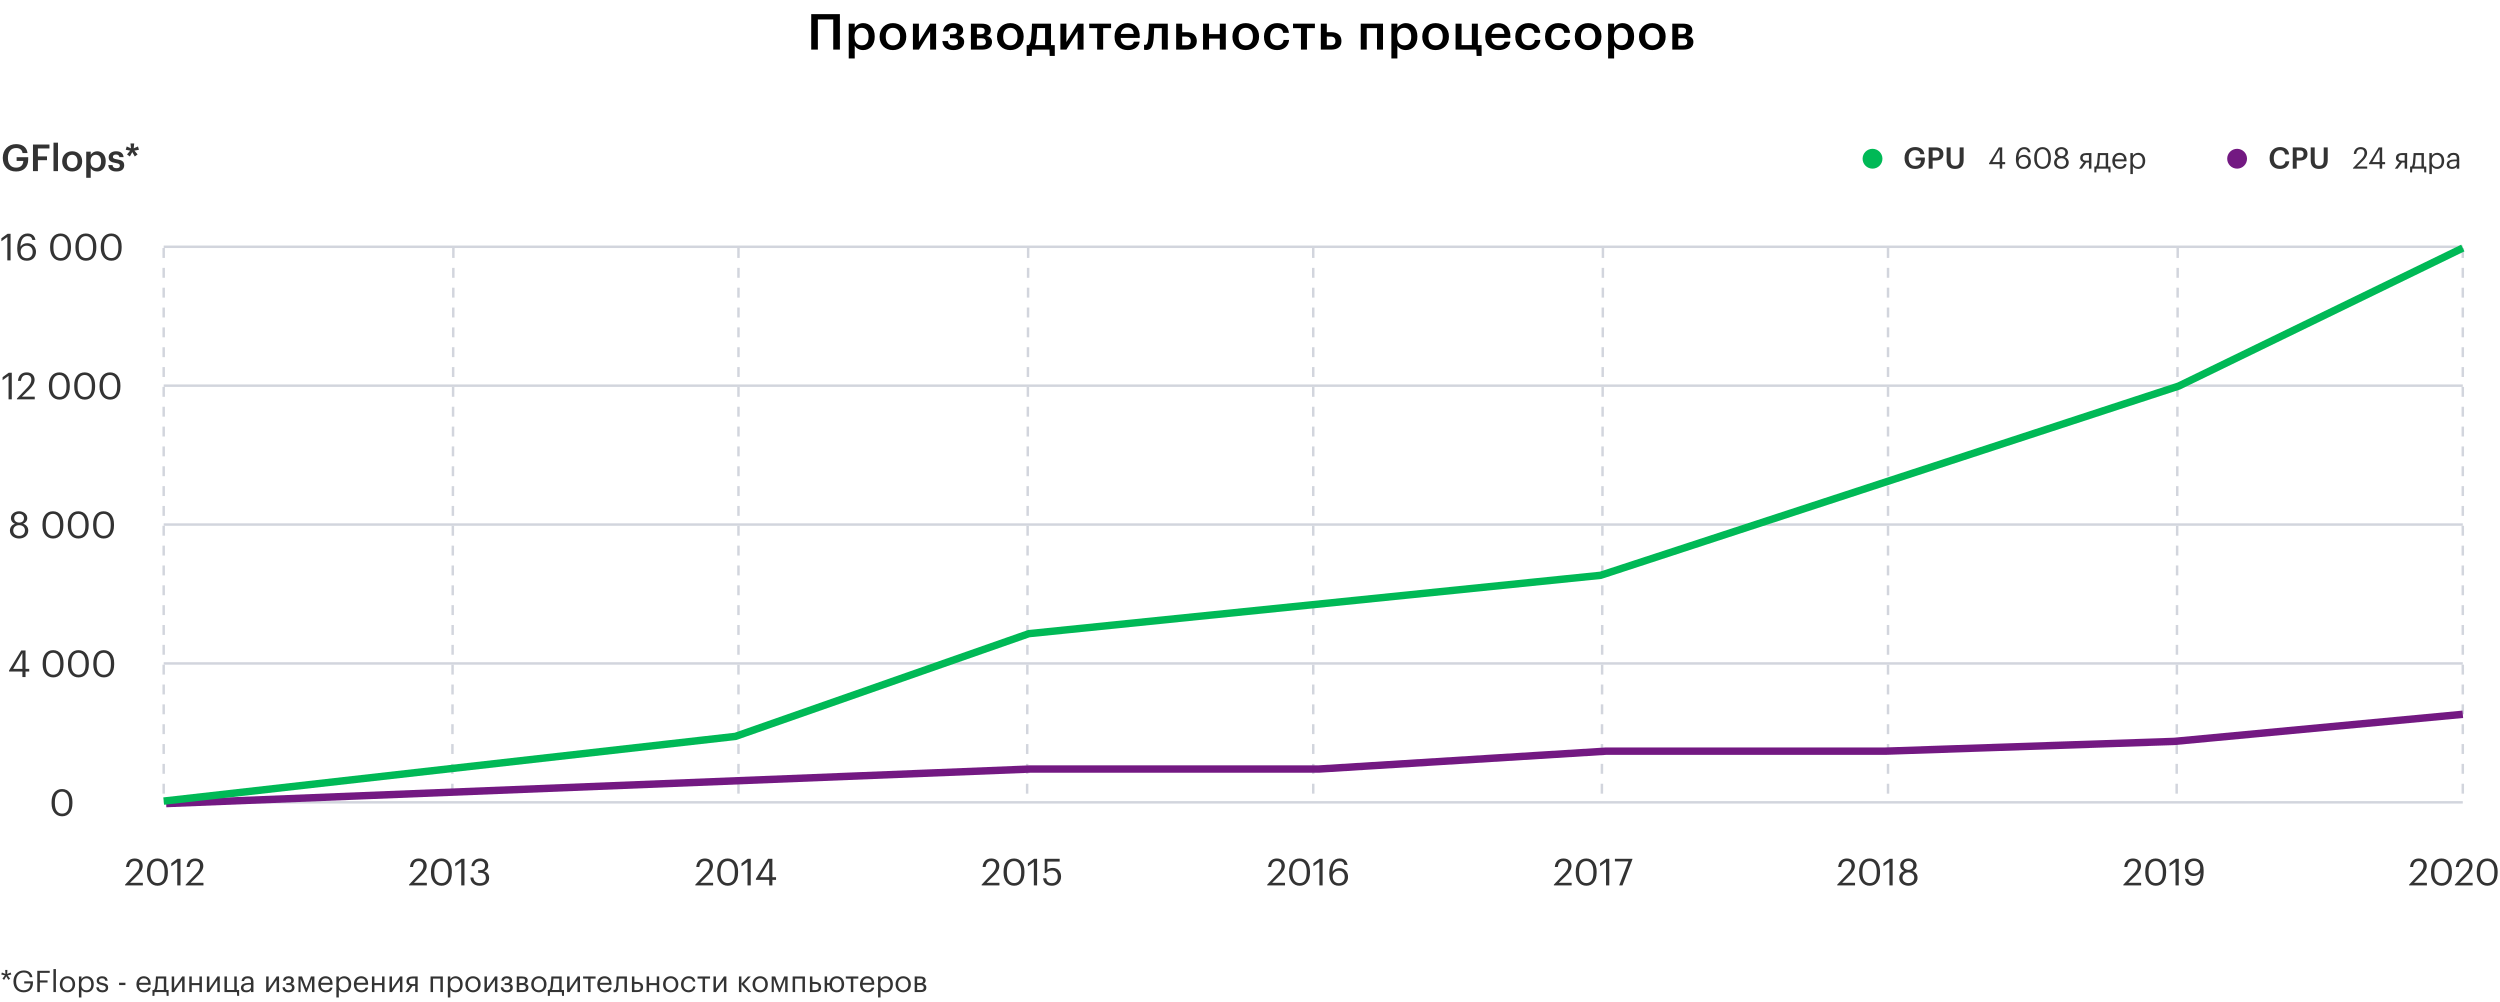 <svg width="1008" height="404" viewBox="0 0 1008 404" fill="none" xmlns="http://www.w3.org/2000/svg">
<path d="M66 100L66 324" stroke="#D2D5DD" stroke-dasharray="4 4"/>
<path d="M182.804 100L182.375 324" stroke="#D2D5DD" stroke-dasharray="4 4"/>
<path d="M297.75 100L297.75 324" stroke="#D2D5DD" stroke-dasharray="4 4"/>
<path d="M414.554 100L414.125 324" stroke="#D2D5DD" stroke-dasharray="4 4"/>
<path d="M529.5 100L529.5 324" stroke="#D2D5DD" stroke-dasharray="4 4"/>
<path d="M646.304 100L645.875 324" stroke="#D2D5DD" stroke-dasharray="4 4"/>
<path d="M761.25 100L761.25 324" stroke="#D2D5DD" stroke-dasharray="4 4"/>
<path d="M878.054 100L877.625 324" stroke="#D2D5DD" stroke-dasharray="4 4"/>
<path d="M993 100L993 324" stroke="#D2D5DD" stroke-dasharray="4 4"/>
<line x1="66" y1="99.5" x2="993" y2="99.5" stroke="#D2D5DD"/>
<line x1="66" y1="155.5" x2="993" y2="155.5" stroke="#D2D5DD"/>
<line x1="66" y1="211.5" x2="993" y2="211.5" stroke="#D2D5DD"/>
<line x1="66" y1="267.5" x2="993" y2="267.5" stroke="#D2D5DD"/>
<line x1="66" y1="323.5" x2="993" y2="323.5" stroke="#D2D5DD"/>
<path d="M50.415 357H57.6V355.935H52.425L55.38 353.055C56.7 351.765 57.54 350.475 57.54 349.155C57.54 347.31 56.28 346.14 54.3 346.14C52.26 346.14 50.985 347.475 50.82 349.575H52.035C52.245 347.895 53.055 347.19 54.3 347.19C55.515 347.19 56.22 347.91 56.22 349.11C56.22 350.205 55.65 351.18 54.675 352.215L50.415 356.7V357ZM63.523 357.135C66.163 357.135 67.678 355.035 67.678 351.915V351.315C67.678 348.255 66.133 346.14 63.493 346.14C60.868 346.14 59.263 348.18 59.263 351.345V351.945C59.263 355.065 60.958 357.135 63.523 357.135ZM63.523 356.055C61.738 356.055 60.598 354.645 60.598 351.93V351.33C60.598 348.69 61.678 347.19 63.493 347.19C65.308 347.19 66.358 348.81 66.358 351.3V351.9C66.358 354.615 65.398 356.055 63.523 356.055ZM71.468 357H72.773V346.275H71.558L69.068 348.075V349.29L71.468 347.565V357ZM74.849 357H82.034V355.935H76.859L79.814 353.055C81.134 351.765 81.974 350.475 81.974 349.155C81.974 347.31 80.714 346.14 78.734 346.14C76.694 346.14 75.419 347.475 75.254 349.575H76.469C76.679 347.895 77.489 347.19 78.734 347.19C79.949 347.19 80.654 347.91 80.654 349.11C80.654 350.205 80.084 351.18 79.109 352.215L74.849 356.7V357Z" fill="#333333"/>
<path d="M164.917 357H172.102V355.935H166.927L169.882 353.055C171.202 351.765 172.042 350.475 172.042 349.155C172.042 347.31 170.782 346.14 168.802 346.14C166.762 346.14 165.487 347.475 165.322 349.575H166.537C166.747 347.895 167.557 347.19 168.802 347.19C170.017 347.19 170.722 347.91 170.722 349.11C170.722 350.205 170.152 351.18 169.177 352.215L164.917 356.7V357ZM178.024 357.135C180.664 357.135 182.179 355.035 182.179 351.915V351.315C182.179 348.255 180.634 346.14 177.994 346.14C175.369 346.14 173.764 348.18 173.764 351.345V351.945C173.764 355.065 175.459 357.135 178.024 357.135ZM178.024 356.055C176.239 356.055 175.099 354.645 175.099 351.93V351.33C175.099 348.69 176.179 347.19 177.994 347.19C179.809 347.19 180.859 348.81 180.859 351.3V351.9C180.859 354.615 179.899 356.055 178.024 356.055ZM185.969 357H187.274V346.275H186.059L183.569 348.075V349.29L185.969 347.565V357ZM193.415 357.135C195.635 357.135 197.225 355.965 197.225 354.015C197.225 352.53 196.415 351.645 195.155 351.315C196.13 350.91 196.85 350.19 196.85 348.975C196.85 347.49 195.665 346.14 193.625 346.14C191.585 346.14 190.19 347.535 190.115 349.23H191.255C191.39 348.015 192.29 347.205 193.625 347.205C194.93 347.205 195.575 347.985 195.575 349.005C195.575 350.175 194.96 350.835 193.565 350.835H192.815V351.93H193.625C195.14 351.93 195.89 352.635 195.89 354.015C195.89 355.275 195.125 356.085 193.445 356.085C191.75 356.085 190.985 355.11 190.865 353.835H189.665C189.74 355.71 191.135 357.135 193.415 357.135Z" fill="#333333"/>
<path d="M280.336 357H287.521V355.935H282.346L285.301 353.055C286.621 351.765 287.461 350.475 287.461 349.155C287.461 347.31 286.201 346.14 284.221 346.14C282.181 346.14 280.906 347.475 280.741 349.575H281.956C282.166 347.895 282.976 347.19 284.221 347.19C285.436 347.19 286.141 347.91 286.141 349.11C286.141 350.205 285.571 351.18 284.596 352.215L280.336 356.7V357ZM293.443 357.135C296.083 357.135 297.598 355.035 297.598 351.915V351.315C297.598 348.255 296.053 346.14 293.413 346.14C290.788 346.14 289.183 348.18 289.183 351.345V351.945C289.183 355.065 290.878 357.135 293.443 357.135ZM293.443 356.055C291.658 356.055 290.518 354.645 290.518 351.93V351.33C290.518 348.69 291.598 347.19 293.413 347.19C295.228 347.19 296.278 348.81 296.278 351.3V351.9C296.278 354.615 295.318 356.055 293.443 356.055ZM301.388 357H302.693V346.275H301.478L298.988 348.075V349.29L301.388 347.565V357ZM310.146 357H311.421V354.75H312.906V353.685H311.421V346.275H309.681L304.776 354.33V354.75H310.146V357ZM306.426 353.685L310.146 347.265V353.685H306.426Z" fill="#333333"/>
<path d="M395.791 357H402.976V355.935H397.801L400.756 353.055C402.076 351.765 402.916 350.475 402.916 349.155C402.916 347.31 401.656 346.14 399.676 346.14C397.636 346.14 396.361 347.475 396.196 349.575H397.411C397.621 347.895 398.431 347.19 399.676 347.19C400.891 347.19 401.596 347.91 401.596 349.11C401.596 350.205 401.026 351.18 400.051 352.215L395.791 356.7V357ZM408.899 357.135C411.539 357.135 413.054 355.035 413.054 351.915V351.315C413.054 348.255 411.509 346.14 408.869 346.14C406.244 346.14 404.639 348.18 404.639 351.345V351.945C404.639 355.065 406.334 357.135 408.899 357.135ZM408.899 356.055C407.114 356.055 405.974 354.645 405.974 351.93V351.33C405.974 348.69 407.054 347.19 408.869 347.19C410.684 347.19 411.734 348.81 411.734 351.3V351.9C411.734 354.615 410.774 356.055 408.899 356.055ZM416.844 357H418.149V346.275H416.934L414.444 348.075V349.29L416.844 347.565V357ZM424.155 357.135C426.195 357.135 427.83 355.755 427.83 353.49C427.83 351.3 426.42 349.935 424.5 349.935C423.48 349.935 422.745 350.265 422.31 350.67V347.4H427.26V346.275H421.23V352.02H421.71C422.28 351.375 423 350.985 424.245 350.985C425.61 350.985 426.495 351.975 426.495 353.49C426.495 355.11 425.595 356.085 424.14 356.085C422.505 356.085 422.04 355.275 421.83 354.105H420.585C420.735 355.86 421.845 357.135 424.155 357.135Z" fill="#333333"/>
<path d="M510.925 357H518.11V355.935H512.935L515.89 353.055C517.21 351.765 518.05 350.475 518.05 349.155C518.05 347.31 516.79 346.14 514.81 346.14C512.77 346.14 511.495 347.475 511.33 349.575H512.545C512.755 347.895 513.565 347.19 514.81 347.19C516.025 347.19 516.73 347.91 516.73 349.11C516.73 350.205 516.16 351.18 515.185 352.215L510.925 356.7V357ZM524.032 357.135C526.672 357.135 528.187 355.035 528.187 351.915V351.315C528.187 348.255 526.642 346.14 524.002 346.14C521.377 346.14 519.772 348.18 519.772 351.345V351.945C519.772 355.065 521.467 357.135 524.032 357.135ZM524.032 356.055C522.247 356.055 521.107 354.645 521.107 351.93V351.33C521.107 348.69 522.187 347.19 524.002 347.19C525.817 347.19 526.867 348.81 526.867 351.3V351.9C526.867 354.615 525.907 356.055 524.032 356.055ZM531.977 357H533.282V346.275H532.067L529.577 348.075V349.29L531.977 347.565V357ZM539.828 357.135C542.093 357.135 543.533 355.695 543.533 353.55C543.533 351.585 542.153 350.04 540.023 350.04C538.778 350.04 537.773 350.625 537.263 351.495C537.323 348.66 538.463 347.205 540.083 347.205C541.283 347.205 541.823 347.745 542.063 348.735H543.308C543.023 347.01 541.838 346.14 540.173 346.14C537.713 346.14 535.973 348.15 535.973 352.005V352.26C535.973 354.945 536.903 357.135 539.828 357.135ZM539.828 356.115C538.388 356.115 537.353 355.185 537.353 353.43C537.353 352.035 538.373 351.06 539.813 351.06C541.268 351.06 542.198 352.065 542.198 353.61C542.198 355.125 541.238 356.115 539.828 356.115Z" fill="#333333"/>
<path d="M626.503 357H633.688V355.935H628.513L631.468 353.055C632.788 351.765 633.628 350.475 633.628 349.155C633.628 347.31 632.368 346.14 630.388 346.14C628.348 346.14 627.073 347.475 626.908 349.575H628.123C628.333 347.895 629.143 347.19 630.388 347.19C631.603 347.19 632.308 347.91 632.308 349.11C632.308 350.205 631.738 351.18 630.763 352.215L626.503 356.7V357ZM639.61 357.135C642.25 357.135 643.765 355.035 643.765 351.915V351.315C643.765 348.255 642.22 346.14 639.58 346.14C636.955 346.14 635.35 348.18 635.35 351.345V351.945C635.35 355.065 637.045 357.135 639.61 357.135ZM639.61 356.055C637.825 356.055 636.685 354.645 636.685 351.93V351.33C636.685 348.69 637.765 347.19 639.58 347.19C641.395 347.19 642.445 348.81 642.445 351.3V351.9C642.445 354.615 641.485 356.055 639.61 356.055ZM647.555 357H648.86V346.275H647.645L645.155 348.075V349.29L647.555 347.565V357ZM652.841 357H654.176L658.196 346.455V346.275H651.131V347.325H656.576L652.841 357Z" fill="#333333"/>
<path d="M740.763 357H747.948V355.935H742.773L745.728 353.055C747.048 351.765 747.888 350.475 747.888 349.155C747.888 347.31 746.628 346.14 744.648 346.14C742.608 346.14 741.333 347.475 741.168 349.575H742.383C742.593 347.895 743.403 347.19 744.648 347.19C745.863 347.19 746.568 347.91 746.568 349.11C746.568 350.205 745.998 351.18 745.023 352.215L740.763 356.7V357ZM753.87 357.135C756.51 357.135 758.025 355.035 758.025 351.915V351.315C758.025 348.255 756.48 346.14 753.84 346.14C751.215 346.14 749.61 348.18 749.61 351.345V351.945C749.61 355.065 751.305 357.135 753.87 357.135ZM753.87 356.055C752.085 356.055 750.945 354.645 750.945 351.93V351.33C750.945 348.69 752.025 347.19 753.84 347.19C755.655 347.19 756.705 348.81 756.705 351.3V351.9C756.705 354.615 755.745 356.055 753.87 356.055ZM761.815 357H763.12V346.275H761.905L759.415 348.075V349.29L761.815 347.565V357ZM769.471 357.135C771.286 357.135 773.161 356.07 773.161 353.925C773.161 352.545 772.351 351.615 771.106 351.165C772.096 350.73 772.756 349.98 772.756 348.9C772.756 347.22 771.136 346.14 769.471 346.14C767.821 346.14 766.171 347.19 766.171 348.93C766.171 349.98 766.771 350.79 767.791 351.18C766.651 351.585 765.766 352.515 765.766 353.955C765.766 356.085 767.716 357.135 769.471 357.135ZM769.516 350.715C768.421 350.715 767.491 350.07 767.491 348.945C767.491 347.835 768.361 347.16 769.471 347.16C770.581 347.16 771.436 347.88 771.436 348.915C771.436 350.055 770.656 350.715 769.516 350.715ZM769.471 356.07C768.226 356.07 767.101 355.32 767.101 353.91C767.101 352.485 768.226 351.75 769.501 351.75C770.776 351.75 771.826 352.47 771.826 353.88C771.826 355.305 770.791 356.07 769.471 356.07Z" fill="#333333"/>
<path d="M856.116 357H863.301V355.935H858.126L861.081 353.055C862.401 351.765 863.241 350.475 863.241 349.155C863.241 347.31 861.981 346.14 860.001 346.14C857.961 346.14 856.686 347.475 856.521 349.575H857.736C857.946 347.895 858.756 347.19 860.001 347.19C861.216 347.19 861.921 347.91 861.921 349.11C861.921 350.205 861.351 351.18 860.376 352.215L856.116 356.7V357ZM869.223 357.135C871.863 357.135 873.378 355.035 873.378 351.915V351.315C873.378 348.255 871.833 346.14 869.193 346.14C866.568 346.14 864.963 348.18 864.963 351.345V351.945C864.963 355.065 866.658 357.135 869.223 357.135ZM869.223 356.055C867.438 356.055 866.298 354.645 866.298 351.93V351.33C866.298 348.69 867.378 347.19 869.193 347.19C871.008 347.19 872.058 348.81 872.058 351.3V351.9C872.058 354.615 871.098 356.055 869.223 356.055ZM877.168 357H878.473V346.275H877.258L874.768 348.075V349.29L877.168 347.565V357ZM884.663 352.2C883.208 352.2 882.278 351.195 882.278 349.65C882.278 348.135 883.238 347.145 884.648 347.145C886.088 347.145 887.123 348.12 887.123 349.875C887.123 351.27 886.103 352.2 884.663 352.2ZM884.468 357.12C887.033 357.12 888.503 355.155 888.503 351.6V350.925C888.503 347.835 887.183 346.125 884.648 346.125C882.383 346.125 880.943 347.565 880.943 349.71C880.943 351.735 882.383 353.22 884.468 353.22C885.698 353.22 886.733 352.665 887.243 351.795C887.213 354.645 886.208 356.055 884.498 356.055C883.118 356.055 882.518 355.41 882.278 354.36H881.018C881.303 356.085 882.488 357.12 884.468 357.12Z" fill="#333333"/>
<path d="M971.343 357H978.528V355.935H973.353L976.308 353.055C977.628 351.765 978.468 350.475 978.468 349.155C978.468 347.31 977.208 346.14 975.228 346.14C973.188 346.14 971.913 347.475 971.748 349.575H972.963C973.173 347.895 973.983 347.19 975.228 347.19C976.443 347.19 977.148 347.91 977.148 349.11C977.148 350.205 976.578 351.18 975.603 352.215L971.343 356.7V357ZM984.45 357.135C987.09 357.135 988.605 355.035 988.605 351.915V351.315C988.605 348.255 987.06 346.14 984.42 346.14C981.795 346.14 980.19 348.18 980.19 351.345V351.945C980.19 355.065 981.885 357.135 984.45 357.135ZM984.45 356.055C982.665 356.055 981.525 354.645 981.525 351.93V351.33C981.525 348.69 982.605 347.19 984.42 347.19C986.235 347.19 987.285 348.81 987.285 351.3V351.9C987.285 354.615 986.325 356.055 984.45 356.055ZM989.785 357H996.97V355.935H991.795L994.75 353.055C996.07 351.765 996.91 350.475 996.91 349.155C996.91 347.31 995.65 346.14 993.67 346.14C991.63 346.14 990.355 347.475 990.19 349.575H991.405C991.615 347.895 992.425 347.19 993.67 347.19C994.885 347.19 995.59 347.91 995.59 349.11C995.59 350.205 995.02 351.18 994.045 352.215L989.785 356.7V357ZM1002.89 357.135C1005.53 357.135 1007.05 355.035 1007.05 351.915V351.315C1007.05 348.255 1005.5 346.14 1002.86 346.14C1000.24 346.14 998.632 348.18 998.632 351.345V351.945C998.632 355.065 1000.33 357.135 1002.89 357.135ZM1002.89 356.055C1001.11 356.055 999.967 354.645 999.967 351.93V351.33C999.967 348.69 1001.05 347.19 1002.86 347.19C1004.68 347.19 1005.73 348.81 1005.73 351.3V351.9C1005.73 354.615 1004.77 356.055 1002.89 356.055Z" fill="#333333"/>
<path d="M2.956 105H4.261V94.275H3.046L0.556 96.075V97.29L2.956 95.565V105ZM10.807 105.135C13.072 105.135 14.512 103.695 14.512 101.55C14.512 99.585 13.132 98.04 11.002 98.04C9.757 98.04 8.752 98.625 8.242 99.495C8.302 96.66 9.442 95.205 11.062 95.205C12.262 95.205 12.802 95.745 13.042 96.735H14.287C14.002 95.01 12.817 94.14 11.152 94.14C8.692 94.14 6.952 96.15 6.952 100.005V100.26C6.952 102.945 7.882 105.135 10.807 105.135ZM10.807 104.115C9.367 104.115 8.332 103.185 8.332 101.43C8.332 100.035 9.352 99.06 10.792 99.06C12.247 99.06 13.177 100.065 13.177 101.61C13.177 103.125 12.217 104.115 10.807 104.115ZM24.469 105.135C27.109 105.135 28.624 103.035 28.624 99.915V99.315C28.624 96.255 27.079 94.14 24.439 94.14C21.814 94.14 20.209 96.18 20.209 99.345V99.945C20.209 103.065 21.904 105.135 24.469 105.135ZM24.469 104.055C22.684 104.055 21.544 102.645 21.544 99.93V99.33C21.544 96.69 22.624 95.19 24.439 95.19C26.254 95.19 27.304 96.81 27.304 99.3V99.9C27.304 102.615 26.344 104.055 24.469 104.055ZM34.679 105.135C37.319 105.135 38.834 103.035 38.834 99.915V99.315C38.834 96.255 37.289 94.14 34.649 94.14C32.024 94.14 30.419 96.18 30.419 99.345V99.945C30.419 103.065 32.114 105.135 34.679 105.135ZM34.679 104.055C32.894 104.055 31.754 102.645 31.754 99.93V99.33C31.754 96.69 32.834 95.19 34.649 95.19C36.464 95.19 37.514 96.81 37.514 99.3V99.9C37.514 102.615 36.554 104.055 34.679 104.055ZM44.889 105.135C47.529 105.135 49.044 103.035 49.044 99.915V99.315C49.044 96.255 47.499 94.14 44.859 94.14C42.234 94.14 40.629 96.18 40.629 99.345V99.945C40.629 103.065 42.324 105.135 44.889 105.135ZM44.889 104.055C43.104 104.055 41.964 102.645 41.964 99.93V99.33C41.964 96.69 43.044 95.19 44.859 95.19C46.674 95.19 47.724 96.81 47.724 99.3V99.9C47.724 102.615 46.764 104.055 44.889 104.055Z" fill="#333333"/>
<path d="M3.447 161H4.752V150.275H3.537L1.047 152.075V153.29L3.447 151.565V161ZM6.828 161H14.013V159.935H8.838L11.793 157.055C13.113 155.765 13.953 154.475 13.953 153.155C13.953 151.31 12.693 150.14 10.713 150.14C8.673 150.14 7.398 151.475 7.233 153.575H8.448C8.658 151.895 9.468 151.19 10.713 151.19C11.928 151.19 12.633 151.91 12.633 153.11C12.633 154.205 12.063 155.18 11.088 156.215L6.828 160.7V161ZM23.978 161.135C26.618 161.135 28.133 159.035 28.133 155.915V155.315C28.133 152.255 26.588 150.14 23.948 150.14C21.323 150.14 19.718 152.18 19.718 155.345V155.945C19.718 159.065 21.413 161.135 23.978 161.135ZM23.978 160.055C22.193 160.055 21.053 158.645 21.053 155.93V155.33C21.053 152.69 22.133 151.19 23.948 151.19C25.763 151.19 26.813 152.81 26.813 155.3V155.9C26.813 158.615 25.853 160.055 23.978 160.055ZM34.188 161.135C36.828 161.135 38.343 159.035 38.343 155.915V155.315C38.343 152.255 36.798 150.14 34.158 150.14C31.533 150.14 29.928 152.18 29.928 155.345V155.945C29.928 159.065 31.623 161.135 34.188 161.135ZM34.188 160.055C32.403 160.055 31.263 158.645 31.263 155.93V155.33C31.263 152.69 32.343 151.19 34.158 151.19C35.973 151.19 37.023 152.81 37.023 155.3V155.9C37.023 158.615 36.063 160.055 34.188 160.055ZM44.398 161.135C47.038 161.135 48.553 159.035 48.553 155.915V155.315C48.553 152.255 47.008 150.14 44.368 150.14C41.743 150.14 40.138 152.18 40.138 155.345V155.945C40.138 159.065 41.833 161.135 44.398 161.135ZM44.398 160.055C42.613 160.055 41.473 158.645 41.473 155.93V155.33C41.473 152.69 42.553 151.19 44.368 151.19C46.183 151.19 47.233 152.81 47.233 155.3V155.9C47.233 158.615 46.273 160.055 44.398 160.055Z" fill="#333333"/>
<path d="M7.705 217.135C9.52 217.135 11.395 216.07 11.395 213.925C11.395 212.545 10.585 211.615 9.34 211.165C10.329 210.73 10.989 209.98 10.989 208.9C10.989 207.22 9.37 206.14 7.705 206.14C6.055 206.14 4.405 207.19 4.405 208.93C4.405 209.98 5.005 210.79 6.025 211.18C4.885 211.585 4 212.515 4 213.955C4 216.085 5.95 217.135 7.705 217.135ZM7.75 210.715C6.655 210.715 5.725 210.07 5.725 208.945C5.725 207.835 6.595 207.16 7.705 207.16C8.815 207.16 9.67 207.88 9.67 208.915C9.67 210.055 8.89 210.715 7.75 210.715ZM7.705 216.07C6.46 216.07 5.335 215.32 5.335 213.91C5.335 212.485 6.46 211.75 7.735 211.75C9.01 211.75 10.059 212.47 10.059 213.88C10.059 215.305 9.025 216.07 7.705 216.07ZM21.386 217.135C24.026 217.135 25.541 215.035 25.541 211.915V211.315C25.541 208.255 23.996 206.14 21.356 206.14C18.731 206.14 17.126 208.18 17.126 211.345V211.945C17.126 215.065 18.821 217.135 21.386 217.135ZM21.386 216.055C19.601 216.055 18.461 214.645 18.461 211.93V211.33C18.461 208.69 19.541 207.19 21.356 207.19C23.171 207.19 24.221 208.81 24.221 211.3V211.9C24.221 214.615 23.261 216.055 21.386 216.055ZM31.596 217.135C34.236 217.135 35.751 215.035 35.751 211.915V211.315C35.751 208.255 34.206 206.14 31.566 206.14C28.941 206.14 27.335 208.18 27.335 211.345V211.945C27.335 215.065 29.03 217.135 31.596 217.135ZM31.596 216.055C29.811 216.055 28.671 214.645 28.671 211.93V211.33C28.671 208.69 29.75 207.19 31.566 207.19C33.38 207.19 34.431 208.81 34.431 211.3V211.9C34.431 214.615 33.471 216.055 31.596 216.055ZM41.806 217.135C44.446 217.135 45.961 215.035 45.961 211.915V211.315C45.961 208.255 44.416 206.14 41.776 206.14C39.151 206.14 37.545 208.18 37.545 211.345V211.945C37.545 215.065 39.24 217.135 41.806 217.135ZM41.806 216.055C40.02 216.055 38.88 214.645 38.88 211.93V211.33C38.88 208.69 39.961 207.19 41.776 207.19C43.59 207.19 44.641 208.81 44.641 211.3V211.9C44.641 214.615 43.681 216.055 41.806 216.055Z" fill="#333333"/>
<path d="M9.026 273H10.301V270.75H11.786V269.685H10.301V262.275H8.561L3.656 270.33V270.75H9.026V273ZM5.306 269.685L9.026 263.265V269.685H5.306ZM21.459 273.135C24.099 273.135 25.614 271.035 25.614 267.915V267.315C25.614 264.255 24.069 262.14 21.429 262.14C18.804 262.14 17.199 264.18 17.199 267.345V267.945C17.199 271.065 18.894 273.135 21.459 273.135ZM21.459 272.055C19.674 272.055 18.534 270.645 18.534 267.93V267.33C18.534 264.69 19.614 263.19 21.429 263.19C23.244 263.19 24.294 264.81 24.294 267.3V267.9C24.294 270.615 23.334 272.055 21.459 272.055ZM31.669 273.135C34.309 273.135 35.824 271.035 35.824 267.915V267.315C35.824 264.255 34.279 262.14 31.639 262.14C29.014 262.14 27.409 264.18 27.409 267.345V267.945C27.409 271.065 29.104 273.135 31.669 273.135ZM31.669 272.055C29.884 272.055 28.744 270.645 28.744 267.93V267.33C28.744 264.69 29.824 263.19 31.639 263.19C33.454 263.19 34.504 264.81 34.504 267.3V267.9C34.504 270.615 33.544 272.055 31.669 272.055ZM41.879 273.135C44.519 273.135 46.034 271.035 46.034 267.915V267.315C46.034 264.255 44.489 262.14 41.849 262.14C39.224 262.14 37.619 264.18 37.619 267.345V267.945C37.619 271.065 39.314 273.135 41.879 273.135ZM41.879 272.055C40.094 272.055 38.954 270.645 38.954 267.93V267.33C38.954 264.69 40.034 263.19 41.849 263.19C43.664 263.19 44.714 264.81 44.714 267.3V267.9C44.714 270.615 43.754 272.055 41.879 272.055Z" fill="#333333"/>
<path d="M25.055 329.135C27.695 329.135 29.21 327.035 29.21 323.915V323.315C29.21 320.255 27.665 318.14 25.025 318.14C22.4 318.14 20.795 320.18 20.795 323.345V323.945C20.795 327.065 22.49 329.135 25.055 329.135ZM25.055 328.055C23.27 328.055 22.13 326.645 22.13 323.93V323.33C22.13 320.69 23.21 319.19 25.025 319.19C26.84 319.19 27.89 320.81 27.89 323.3V323.9C27.89 326.615 26.93 328.055 25.055 328.055Z" fill="#333333"/>
<path d="M335.963 20H338.643V5.7H327.083V20H329.763V7.84H335.963V20ZM347.448 18.28C345.688 18.28 344.548 17.18 344.548 14.84V14.68C344.548 12.36 345.748 11.22 347.428 11.22C349.008 11.22 350.208 12.36 350.208 14.68V14.84C350.208 17.08 349.228 18.28 347.448 18.28ZM342.208 23.58H344.628V18.36C345.188 19.38 346.388 20.2 348.048 20.2C350.748 20.2 352.688 18.16 352.688 14.8V14.64C352.688 11.26 350.668 9.32 348.048 9.32C346.508 9.32 345.208 10.22 344.628 11.22V9.54H342.208V23.58ZM360.024 20.2C363.104 20.2 365.404 18.08 365.404 14.82V14.66C365.404 11.46 363.104 9.32 360.044 9.32C356.964 9.32 354.664 11.48 354.664 14.72V14.88C354.664 18.06 356.944 20.2 360.024 20.2ZM360.044 18.32C358.204 18.32 357.144 16.98 357.144 14.84V14.68C357.144 12.52 358.244 11.22 360.044 11.22C361.844 11.22 362.924 12.54 362.924 14.7V14.84C362.924 16.98 361.844 18.32 360.044 18.32ZM370.51 20L375.03 12.6V20H377.43V9.54H375.03L370.51 16.94V9.54H368.09V20H370.51ZM388.339 12.14C388.339 10.36 386.639 9.32 384.399 9.32C382.319 9.32 380.499 10.28 380.219 12.68H382.419C382.659 11.7 383.319 11.22 384.299 11.22C385.419 11.22 385.839 11.74 385.839 12.46V12.52C385.839 13.4 385.359 13.82 384.279 13.82H383.039V15.44H384.479C385.699 15.44 386.259 15.88 386.259 16.82V16.88C386.259 17.82 385.679 18.36 384.439 18.36C382.999 18.36 382.359 17.7 382.159 16.56H379.939C380.159 18.84 381.679 20.2 384.459 20.2C387.099 20.2 388.759 18.8 388.759 16.9V16.84C388.759 15.52 387.879 14.74 386.439 14.5C387.719 14.24 388.339 13.3 388.339 12.2V12.14ZM391.473 20H396.073C398.573 20 399.973 18.92 399.973 16.92V16.86C399.973 15.5 399.093 14.78 397.653 14.5C398.933 14.2 399.513 13.3 399.513 12.2V12.16C399.513 10.24 397.893 9.54 395.693 9.54H391.473V20ZM395.273 11.16C396.413 11.16 397.033 11.44 397.033 12.4V12.44C397.033 13.4 396.513 13.82 395.353 13.82H393.893V11.16H395.273ZM395.693 15.44C396.913 15.44 397.493 15.9 397.493 16.9V16.94C397.493 17.96 396.853 18.38 395.613 18.38H393.893V15.44H395.693ZM407.356 20.2C410.436 20.2 412.736 18.08 412.736 14.82V14.66C412.736 11.46 410.436 9.32 407.376 9.32C404.296 9.32 401.996 11.48 401.996 14.72V14.88C401.996 18.06 404.276 20.2 407.356 20.2ZM407.376 18.32C405.536 18.32 404.476 16.98 404.476 14.84V14.68C404.476 12.52 405.576 11.22 407.376 11.22C409.176 11.22 410.256 12.54 410.256 14.7V14.84C410.256 16.98 409.176 18.32 407.376 18.32ZM417.929 15.56C418.049 14.28 418.149 12.6 418.189 11.32H421.369V18.2H417.309C417.629 17.56 417.809 16.72 417.929 15.56ZM416.089 20H423.149L423.229 22.54H425.289V18.2H423.769V9.54H416.089C416.089 10.92 415.969 13.62 415.769 15.4C415.589 16.9 415.349 17.94 414.609 18.2H413.949V22.54H416.009L416.089 20ZM429.964 20L434.484 12.6V20H436.884V9.54H434.484L429.964 16.94V9.54H427.544V20H429.964ZM447.992 9.54H439.172V11.34H442.372V20H444.792V11.34H447.992V9.54ZM454.686 20.2C457.366 20.2 459.146 19 459.486 16.8H457.146C456.966 17.82 456.206 18.4 454.746 18.4C452.946 18.4 451.946 17.28 451.866 15.3H459.526V14.6C459.526 10.86 457.186 9.32 454.586 9.32C451.606 9.32 449.386 11.48 449.386 14.72V14.88C449.386 18.18 451.606 20.2 454.686 20.2ZM451.906 13.68C452.146 12.06 453.126 11.08 454.586 11.08C456.086 11.08 457.006 11.88 457.126 13.68H451.906ZM465.126 15.8C465.246 14.46 465.306 12.7 465.346 11.34H468.446V20H470.846V9.54H463.226C463.226 9.54 463.166 13.64 463.006 15.4C462.846 17.02 462.566 18.08 461.766 18.08C461.446 18.08 461.286 18 461.286 18V20.02C461.286 20.02 461.546 20.16 462.166 20.16C464.126 20.16 464.846 18.64 465.126 15.8ZM474.231 20H478.471C480.911 20 482.551 18.94 482.551 16.58V16.52C482.551 14.18 480.871 12.98 478.531 12.98H476.651V9.54H474.231V20ZM476.651 18.26V14.74H478.171C479.491 14.74 480.111 15.32 480.111 16.5V16.56C480.111 17.7 479.531 18.26 478.171 18.26H476.651ZM491.823 20H494.243V9.54H491.823V13.76H487.483V9.54H485.063V20H487.483V15.56H491.823V20ZM502.274 20.2C505.354 20.2 507.654 18.08 507.654 14.82V14.66C507.654 11.46 505.354 9.32 502.294 9.32C499.214 9.32 496.914 11.48 496.914 14.72V14.88C496.914 18.06 499.194 20.2 502.274 20.2ZM502.294 18.32C500.454 18.32 499.394 16.98 499.394 14.84V14.68C499.394 12.52 500.494 11.22 502.294 11.22C504.094 11.22 505.174 12.54 505.174 14.7V14.84C505.174 16.98 504.094 18.32 502.294 18.32ZM514.92 20.2C517.76 20.2 519.58 18.5 519.76 16.1H517.54C517.4 17.58 516.3 18.34 515.02 18.34C513.24 18.34 512.12 17.14 512.12 14.86V14.7C512.12 12.54 513.3 11.26 514.96 11.26C516.24 11.26 517.16 11.84 517.36 13.24H519.7C519.42 10.36 517.24 9.32 514.92 9.32C512 9.32 509.64 11.42 509.64 14.74V14.9C509.64 18.24 511.92 20.2 514.92 20.2ZM530.164 9.54H521.344V11.34H524.544V20H526.964V11.34H530.164V9.54ZM532.551 20H536.791C539.231 20 540.871 18.94 540.871 16.58V16.52C540.871 14.18 539.191 12.98 536.851 12.98H534.971V9.54H532.551V20ZM534.971 18.26V14.74H536.491C537.811 14.74 538.431 15.32 538.431 16.5V16.56C538.431 17.7 537.851 18.26 536.491 18.26H534.971ZM555.209 20H557.629V9.54H548.649V20H551.069V11.34H555.209V20ZM566.244 18.28C564.484 18.28 563.344 17.18 563.344 14.84V14.68C563.344 12.36 564.544 11.22 566.224 11.22C567.804 11.22 569.004 12.36 569.004 14.68V14.84C569.004 17.08 568.024 18.28 566.244 18.28ZM561.004 23.58H563.424V18.36C563.984 19.38 565.184 20.2 566.844 20.2C569.544 20.2 571.484 18.16 571.484 14.8V14.64C571.484 11.26 569.464 9.32 566.844 9.32C565.304 9.32 564.004 10.22 563.424 11.22V9.54H561.004V23.58ZM578.821 20.2C581.901 20.2 584.201 18.08 584.201 14.82V14.66C584.201 11.46 581.901 9.32 578.841 9.32C575.761 9.32 573.461 11.48 573.461 14.72V14.88C573.461 18.06 575.741 20.2 578.821 20.2ZM578.841 18.32C577.001 18.32 575.941 16.98 575.941 14.84V14.68C575.941 12.52 577.041 11.22 578.841 11.22C580.641 11.22 581.721 12.54 581.721 14.7V14.84C581.721 16.98 580.641 18.32 578.841 18.32ZM597.387 22.54V18.2H595.867V9.54H593.447V18.2H589.307V9.54H586.887V20H595.247L595.367 22.54H597.387ZM604.155 20.2C606.835 20.2 608.615 19 608.955 16.8H606.615C606.435 17.82 605.675 18.4 604.215 18.4C602.415 18.4 601.415 17.28 601.335 15.3H608.995V14.6C608.995 10.86 606.655 9.32 604.055 9.32C601.075 9.32 598.855 11.48 598.855 14.72V14.88C598.855 18.18 601.075 20.2 604.155 20.2ZM601.375 13.68C601.615 12.06 602.595 11.08 604.055 11.08C605.555 11.08 606.475 11.88 606.595 13.68H601.375ZM616.237 20.2C619.077 20.2 620.897 18.5 621.077 16.1H618.857C618.717 17.58 617.617 18.34 616.337 18.34C614.557 18.34 613.437 17.14 613.437 14.86V14.7C613.437 12.54 614.617 11.26 616.277 11.26C617.557 11.26 618.477 11.84 618.677 13.24H621.017C620.737 10.36 618.557 9.32 616.237 9.32C613.317 9.32 610.957 11.42 610.957 14.74V14.9C610.957 18.24 613.237 20.2 616.237 20.2ZM628.241 20.2C631.081 20.2 632.901 18.5 633.081 16.1H630.861C630.721 17.58 629.621 18.34 628.341 18.34C626.561 18.34 625.441 17.14 625.441 14.86V14.7C625.441 12.54 626.621 11.26 628.281 11.26C629.561 11.26 630.481 11.84 630.681 13.24H633.021C632.741 10.36 630.561 9.32 628.241 9.32C625.321 9.32 622.961 11.42 622.961 14.74V14.9C622.961 18.24 625.241 20.2 628.241 20.2ZM640.325 20.2C643.405 20.2 645.705 18.08 645.705 14.82V14.66C645.705 11.46 643.405 9.32 640.345 9.32C637.265 9.32 634.965 11.48 634.965 14.72V14.88C634.965 18.06 637.245 20.2 640.325 20.2ZM640.345 18.32C638.505 18.32 637.445 16.98 637.445 14.84V14.68C637.445 12.52 638.545 11.22 640.345 11.22C642.145 11.22 643.225 12.54 643.225 14.7V14.84C643.225 16.98 642.145 18.32 640.345 18.32ZM653.631 18.28C651.871 18.28 650.731 17.18 650.731 14.84V14.68C650.731 12.36 651.931 11.22 653.611 11.22C655.191 11.22 656.391 12.36 656.391 14.68V14.84C656.391 17.08 655.411 18.28 653.631 18.28ZM648.391 23.58H650.811V18.36C651.371 19.38 652.571 20.2 654.231 20.2C656.931 20.2 658.871 18.16 658.871 14.8V14.64C658.871 11.26 656.851 9.32 654.231 9.32C652.691 9.32 651.391 10.22 650.811 11.22V9.54H648.391V23.58ZM666.207 20.2C669.287 20.2 671.587 18.08 671.587 14.82V14.66C671.587 11.46 669.287 9.32 666.227 9.32C663.147 9.32 660.847 11.48 660.847 14.72V14.88C660.847 18.06 663.127 20.2 666.207 20.2ZM666.227 18.32C664.387 18.32 663.327 16.98 663.327 14.84V14.68C663.327 12.52 664.427 11.22 666.227 11.22C668.027 11.22 669.107 12.54 669.107 14.7V14.84C669.107 16.98 668.027 18.32 666.227 18.32ZM674.274 20H678.874C681.374 20 682.774 18.92 682.774 16.92V16.86C682.774 15.5 681.894 14.78 680.454 14.5C681.734 14.2 682.314 13.3 682.314 12.2V12.16C682.314 10.24 680.694 9.54 678.494 9.54H674.274V20ZM678.074 11.16C679.214 11.16 679.834 11.44 679.834 12.4V12.44C679.834 13.4 679.314 13.82 678.154 13.82H676.694V11.16H678.074ZM678.494 15.44C679.714 15.44 680.294 15.9 680.294 16.9V16.94C680.294 17.96 679.654 18.38 678.414 18.38H676.694V15.44H678.494Z" fill="black"/>
<path d="M6.479 69.15C9.509 69.15 11.369 67.35 11.369 64.38V63.39H6.704V64.89H9.404C9.344 66.375 8.519 67.59 6.509 67.59C4.259 67.59 3.194 66.015 3.194 63.72V63.6C3.194 61.245 4.409 59.685 6.509 59.685C7.904 59.685 8.864 60.3 9.104 61.725H11.099C10.814 59.16 8.774 58.11 6.479 58.11C3.344 58.11 1.124 60.39 1.124 63.585V63.705C1.124 66.87 3.044 69.15 6.479 69.15ZM13.294 69H15.29V64.605H18.95V63.06H15.29V59.865H19.939V58.275H13.294V69ZM21.568 69H23.383V57.525H21.568V69ZM29.091 69.15C31.401 69.15 33.126 67.56 33.126 65.115V64.995C33.126 62.595 31.401 60.99 29.106 60.99C26.796 60.99 25.071 62.61 25.071 65.04V65.16C25.071 67.545 26.781 69.15 29.091 69.15ZM29.106 67.74C27.726 67.74 26.931 66.735 26.931 65.13V65.01C26.931 63.39 27.756 62.415 29.106 62.415C30.456 62.415 31.266 63.405 31.266 65.025V65.13C31.266 66.735 30.456 67.74 29.106 67.74ZM38.696 67.71C37.376 67.71 36.52 66.885 36.52 65.13V65.01C36.52 63.27 37.42 62.415 38.681 62.415C39.865 62.415 40.766 63.27 40.766 65.01V65.13C40.766 66.81 40.031 67.71 38.696 67.71ZM34.766 71.685H36.581V67.77C37.001 68.535 37.901 69.15 39.145 69.15C41.17 69.15 42.626 67.62 42.626 65.1V64.98C42.626 62.445 41.111 60.99 39.145 60.99C37.99 60.99 37.016 61.665 36.581 62.415V61.155H34.766V71.685ZM46.943 69.15C48.953 69.15 50.078 68.235 50.078 66.645C50.078 64.98 48.983 64.53 47.138 64.245C45.893 64.035 45.518 63.81 45.518 63.24C45.518 62.685 45.983 62.31 46.763 62.31C47.603 62.31 48.008 62.64 48.158 63.36H49.838C49.643 61.59 48.368 60.99 46.763 60.99C45.293 60.99 43.823 61.77 43.823 63.345C43.823 64.815 44.588 65.4 46.658 65.73C47.813 65.925 48.338 66.165 48.338 66.81C48.338 67.47 47.903 67.815 46.928 67.815C45.863 67.815 45.458 67.35 45.368 66.555H43.658C43.733 68.22 44.918 69.15 46.943 69.15ZM52.371 63.09L53.331 61.32L54.336 63.09L55.476 62.265L54.201 60.735L56.016 60.39L55.626 59.055L53.916 59.805L54.111 57.855H52.611L52.806 59.805L51.096 59.055L50.691 60.39L52.491 60.735L51.216 62.265L52.371 63.09Z" fill="#333333"/>
<circle cx="755" cy="64" r="4" fill="#00B956"/>
<path d="M772.191 68.12C774.615 68.12 776.103 66.68 776.103 64.304V63.512H772.371V64.712H774.531C774.483 65.9 773.823 66.872 772.215 66.872C770.415 66.872 769.563 65.612 769.563 63.776V63.68C769.563 61.796 770.535 60.548 772.215 60.548C773.331 60.548 774.099 61.04 774.291 62.18H775.887C775.659 60.128 774.027 59.288 772.191 59.288C769.683 59.288 767.907 61.112 767.907 63.668V63.764C767.907 66.296 769.443 68.12 772.191 68.12ZM777.644 68H779.24V64.736H780.44C782.276 64.736 783.584 63.932 783.584 62.12V62.072C783.584 60.272 782.324 59.42 780.404 59.42H777.644V68ZM779.24 63.584V60.656H780.404C781.424 60.656 782.024 61.052 782.024 62.072V62.12C782.024 63.068 781.46 63.584 780.404 63.584H779.24ZM788.257 68.12C790.525 68.12 791.737 66.884 791.737 64.64V59.42H790.129V64.508C790.129 66.284 789.505 66.836 788.269 66.836C786.997 66.836 786.493 66.188 786.493 64.616V59.42H784.885V64.736C784.885 66.944 786.109 68.12 788.257 68.12Z" fill="#333333"/>
<path d="M806.278 68H807.298V66.2H808.486V65.348H807.298V59.42H805.906L801.982 65.864V66.2H806.278V68ZM803.302 65.348L806.278 60.212V65.348H803.302ZM815.9 68.108C817.712 68.108 818.864 66.956 818.864 65.24C818.864 63.668 817.76 62.432 816.056 62.432C815.06 62.432 814.256 62.9 813.848 63.596C813.896 61.328 814.808 60.164 816.104 60.164C817.064 60.164 817.496 60.596 817.688 61.388H818.684C818.456 60.008 817.508 59.312 816.176 59.312C814.208 59.312 812.816 60.92 812.816 64.004V64.208C812.816 66.356 813.56 68.108 815.9 68.108ZM815.9 67.292C814.748 67.292 813.92 66.548 813.92 65.144C813.92 64.028 814.736 63.248 815.888 63.248C817.052 63.248 817.796 64.052 817.796 65.288C817.796 66.5 817.028 67.292 815.9 67.292ZM823.595 68.108C825.707 68.108 826.919 66.428 826.919 63.932V63.452C826.919 61.004 825.683 59.312 823.571 59.312C821.471 59.312 820.187 60.944 820.187 63.476V63.956C820.187 66.452 821.543 68.108 823.595 68.108ZM823.595 67.244C822.167 67.244 821.255 66.116 821.255 63.944V63.464C821.255 61.352 822.119 60.152 823.571 60.152C825.023 60.152 825.863 61.448 825.863 63.44V63.92C825.863 66.092 825.095 67.244 823.595 67.244ZM831.166 68.108C832.618 68.108 834.118 67.256 834.118 65.54C834.118 64.436 833.47 63.692 832.474 63.332C833.266 62.984 833.794 62.384 833.794 61.52C833.794 60.176 832.498 59.312 831.166 59.312C829.846 59.312 828.526 60.152 828.526 61.544C828.526 62.384 829.006 63.032 829.822 63.344C828.91 63.668 828.202 64.412 828.202 65.564C828.202 67.268 829.762 68.108 831.166 68.108ZM831.202 62.972C830.326 62.972 829.582 62.456 829.582 61.556C829.582 60.668 830.278 60.128 831.166 60.128C832.054 60.128 832.738 60.704 832.738 61.532C832.738 62.444 832.114 62.972 831.202 62.972ZM831.166 67.256C830.17 67.256 829.27 66.656 829.27 65.528C829.27 64.388 830.17 63.8 831.19 63.8C832.21 63.8 833.05 64.376 833.05 65.504C833.05 66.644 832.222 67.256 831.166 67.256ZM842.254 62.516V64.784H841.078C840.094 64.784 839.734 64.376 839.734 63.692V63.656C839.734 62.924 840.142 62.516 841.078 62.516H842.254ZM841.174 65.54H842.254V68H843.25V61.724H841.138C839.818 61.724 838.738 62.276 838.738 63.656V63.692C838.738 64.748 839.41 65.216 840.19 65.372L838.282 68H839.422L841.174 65.54ZM846.496 65.576C846.604 64.64 846.688 63.368 846.724 62.54H849.028V67.16H846.088C846.292 66.812 846.412 66.308 846.496 65.576ZM845.32 68H850.084L850.156 69.524H850.96V67.16H850V61.724H845.86C845.86 61.724 845.764 64.052 845.584 65.516C845.476 66.32 845.392 67.028 844.888 67.16H844.444V69.524H845.248L845.32 68ZM854.719 68.108C856.135 68.108 857.179 67.448 857.395 66.188H856.399C856.267 66.92 855.703 67.28 854.731 67.28C853.447 67.28 852.763 66.488 852.715 65.06H857.443V64.736C857.443 62.492 856.075 61.616 854.623 61.616C852.895 61.616 851.683 62.936 851.683 64.832V64.928C851.683 66.86 852.943 68.108 854.719 68.108ZM852.751 64.256C852.919 63.14 853.603 62.444 854.623 62.444C855.655 62.444 856.327 62.96 856.423 64.256H852.751ZM861.995 67.28C860.771 67.28 859.931 66.524 859.931 64.916V64.82C859.931 63.212 860.819 62.444 861.983 62.444C863.039 62.444 863.915 63.236 863.915 64.82V64.916C863.915 66.44 863.243 67.28 861.995 67.28ZM858.971 70.184H859.967V66.968C860.327 67.592 861.059 68.108 862.091 68.108C863.819 68.108 864.947 66.788 864.947 64.868V64.772C864.947 62.816 863.735 61.616 862.091 61.616C861.179 61.616 860.327 62.168 859.967 62.78V61.724H858.971V70.184Z" fill="#333333"/>
<circle cx="902" cy="64" r="4" fill="#731982"/>
<path d="M919.301 68.12C921.341 68.12 922.805 67.076 923.057 65.012H921.497C921.329 66.224 920.489 66.824 919.301 66.824C917.717 66.824 916.793 65.684 916.793 63.752V63.656C916.793 61.736 917.777 60.56 919.289 60.56C920.525 60.56 921.161 61.148 921.341 62.288H922.961C922.769 60.272 921.245 59.288 919.277 59.288C916.889 59.288 915.113 61.088 915.113 63.668V63.764C915.113 66.404 916.613 68.12 919.301 68.12ZM924.439 68H926.035V64.736H927.235C929.071 64.736 930.379 63.932 930.379 62.12V62.072C930.379 60.272 929.119 59.42 927.199 59.42H924.439V68ZM926.035 63.584V60.656H927.199C928.219 60.656 928.819 61.052 928.819 62.072V62.12C928.819 63.068 928.255 63.584 927.199 63.584H926.035ZM935.052 68.12C937.32 68.12 938.532 66.884 938.532 64.64V59.42H936.924V64.508C936.924 66.284 936.3 66.836 935.064 66.836C933.792 66.836 933.288 66.188 933.288 64.616V59.42H931.68V64.736C931.68 66.944 932.904 68.12 935.052 68.12Z" fill="#333333"/>
<path d="M948.714 68H954.462V67.148H950.322L952.686 64.844C953.742 63.812 954.414 62.78 954.414 61.724C954.414 60.248 953.406 59.312 951.822 59.312C950.19 59.312 949.17 60.38 949.038 62.06H950.01C950.178 60.716 950.826 60.152 951.822 60.152C952.794 60.152 953.358 60.728 953.358 61.688C953.358 62.564 952.902 63.344 952.122 64.172L948.714 67.76V68ZM959.473 68H960.493V66.2H961.681V65.348H960.493V59.42H959.101L955.177 65.864V66.2H959.473V68ZM956.497 65.348L959.473 60.212V65.348H956.497ZM969.563 62.516V64.784H968.387C967.403 64.784 967.043 64.376 967.043 63.692V63.656C967.043 62.924 967.451 62.516 968.387 62.516H969.563ZM968.483 65.54H969.563V68H970.559V61.724H968.447C967.127 61.724 966.047 62.276 966.047 63.656V63.692C966.047 64.748 966.719 65.216 967.499 65.372L965.591 68H966.731L968.483 65.54ZM973.804 65.576C973.912 64.64 973.996 63.368 974.032 62.54H976.336V67.16H973.396C973.6 66.812 973.72 66.308 973.804 65.576ZM972.628 68H977.392L977.464 69.524H978.268V67.16H977.308V61.724H973.168C973.168 61.724 973.072 64.052 972.892 65.516C972.784 66.32 972.7 67.028 972.196 67.16H971.752V69.524H972.556L972.628 68ZM982.542 67.28C981.318 67.28 980.478 66.524 980.478 64.916V64.82C980.478 63.212 981.366 62.444 982.53 62.444C983.586 62.444 984.462 63.236 984.462 64.82V64.916C984.462 66.44 983.79 67.28 982.542 67.28ZM979.518 70.184H980.514V66.968C980.874 67.592 981.606 68.108 982.638 68.108C984.366 68.108 985.494 66.788 985.494 64.868V64.772C985.494 62.816 984.282 61.616 982.638 61.616C981.726 61.616 980.874 62.168 980.514 62.78V61.724H979.518V70.184ZM988.709 67.316C987.833 67.316 987.521 66.908 987.521 66.26C987.521 65.336 988.445 65.024 989.705 65.024H990.569V65.804C990.569 66.776 989.765 67.316 988.709 67.316ZM988.613 68.108C989.537 68.108 990.101 67.796 990.569 67.208V68H991.565V63.86C991.565 62.108 990.473 61.616 989.273 61.616C988.061 61.616 986.921 62.144 986.789 63.572H987.785C987.881 62.804 988.361 62.444 989.225 62.444C990.185 62.444 990.569 62.864 990.569 63.86V64.316H989.669C988.061 64.316 986.525 64.808 986.525 66.26C986.525 67.544 987.449 68.108 988.613 68.108Z" fill="#333333"/>
<path d="M1.668 395.092L2.508 393.652L3.396 395.092L4.068 394.6L3.072 393.268L4.56 392.92L4.296 392.116L2.892 392.692L2.976 391.084H2.1L2.184 392.692L0.768 392.116L0.504 392.92L1.98 393.268L0.984 394.6L1.668 395.092ZM9.57 400.108C11.766 400.108 13.29 398.788 13.29 396.304V395.668H9.762V396.532H12.27C12.234 398.056 11.43 399.268 9.57 399.268C7.554 399.268 6.498 397.876 6.498 395.752V395.656C6.498 393.556 7.626 392.116 9.594 392.116C10.842 392.116 11.778 392.644 12.018 394.012H13.062C12.798 392.08 11.274 391.288 9.57 391.288C7.11 391.288 5.418 393.16 5.418 395.668V395.764C5.418 398.272 6.93 400.108 9.57 400.108ZM15.037 400H16.081V396.16H19.177V395.308H16.081V392.272H20.053V391.42H15.037V400ZM21.54 400H22.548V390.724H21.54V400ZM27.19 400.108C28.978 400.108 30.286 398.8 30.286 396.904V396.808C30.286 394.924 28.978 393.616 27.202 393.616C25.426 393.616 24.118 394.936 24.118 396.82V396.916C24.118 398.752 25.402 400.108 27.19 400.108ZM27.202 399.28C25.93 399.28 25.15 398.344 25.15 396.916V396.82C25.15 395.38 25.942 394.444 27.202 394.444C28.45 394.444 29.254 395.38 29.254 396.832V396.916C29.254 398.332 28.462 399.28 27.202 399.28ZM34.852 399.28C33.628 399.28 32.788 398.524 32.788 396.916V396.82C32.788 395.212 33.676 394.444 34.84 394.444C35.896 394.444 36.772 395.236 36.772 396.82V396.916C36.772 398.44 36.1 399.28 34.852 399.28ZM31.828 402.184H32.824V398.968C33.184 399.592 33.916 400.108 34.948 400.108C36.676 400.108 37.804 398.788 37.804 396.868V396.772C37.804 394.816 36.592 393.616 34.948 393.616C34.036 393.616 33.184 394.168 32.824 394.78V393.724H31.828V402.184ZM41.296 400.108C42.82 400.108 43.6 399.34 43.6 398.2C43.6 396.868 42.688 396.58 41.392 396.34C40.24 396.136 39.928 395.908 39.928 395.344C39.928 394.804 40.396 394.444 41.116 394.444C41.908 394.444 42.292 394.744 42.436 395.428H43.396C43.228 394.072 42.256 393.616 41.128 393.616C40.144 393.616 39.004 394.216 39.004 395.38C39.004 396.472 39.556 396.928 41.188 397.228C42.16 397.408 42.652 397.624 42.652 398.284C42.652 398.956 42.232 399.28 41.284 399.28C40.276 399.28 39.88 398.812 39.808 398.068H38.836C38.896 399.352 39.796 400.108 41.296 400.108ZM48.005 397.168H50.573V396.232H48.005V397.168ZM58.045 400.108C59.461 400.108 60.505 399.448 60.721 398.188H59.725C59.593 398.92 59.029 399.28 58.057 399.28C56.773 399.28 56.089 398.488 56.041 397.06H60.769V396.736C60.769 394.492 59.401 393.616 57.949 393.616C56.221 393.616 55.009 394.936 55.009 396.832V396.928C55.009 398.86 56.269 400.108 58.045 400.108ZM56.077 396.256C56.245 395.14 56.929 394.444 57.949 394.444C58.981 394.444 59.653 394.96 59.749 396.256H56.077ZM63.521 397.576C63.629 396.64 63.713 395.368 63.749 394.54H66.053V399.16H63.113C63.317 398.812 63.437 398.308 63.521 397.576ZM62.345 400H67.109L67.181 401.524H67.985V399.16H67.025V393.724H62.885C62.885 393.724 62.789 396.052 62.609 397.516C62.501 398.32 62.417 399.028 61.913 399.16H61.469V401.524H62.273L62.345 400ZM70.231 400L73.435 395.164V400H74.431V393.724H73.435L70.231 398.56V393.724H69.235V400H70.231ZM80.404 400H81.4V393.724H80.404V396.364H77.32V393.724H76.324V400H77.32V397.204H80.404V400ZM84.41 400L87.614 395.164V400H88.61V393.724H87.614L84.41 398.56V393.724H83.414V400H84.41ZM96.42 401.524V399.16H95.46V393.724H94.464V399.16H91.5V393.724H90.504V400H95.544L95.616 401.524H96.42ZM99.332 399.316C98.456 399.316 98.144 398.908 98.144 398.26C98.144 397.336 99.068 397.024 100.328 397.024H101.192V397.804C101.192 398.776 100.388 399.316 99.332 399.316ZM99.236 400.108C100.16 400.108 100.724 399.796 101.192 399.208V400H102.188V395.86C102.188 394.108 101.096 393.616 99.896 393.616C98.684 393.616 97.544 394.144 97.412 395.572H98.408C98.504 394.804 98.984 394.444 99.848 394.444C100.808 394.444 101.192 394.864 101.192 395.86V396.316H100.292C98.684 396.316 97.148 396.808 97.148 398.26C97.148 399.544 98.072 400.108 99.236 400.108ZM108.317 400L111.521 395.164V400H112.517V393.724H111.521L108.317 398.56V393.724H107.321V400H108.317ZM118.454 395.32C118.454 394.204 117.518 393.616 116.39 393.616C115.262 393.616 114.29 394.072 114.122 395.428H115.082C115.226 394.744 115.646 394.444 116.33 394.444C117.098 394.444 117.41 394.828 117.41 395.368V395.404C117.41 396.088 117.074 396.376 116.246 396.376H115.466V397.168H116.414C117.278 397.168 117.71 397.468 117.71 398.176V398.212C117.71 398.884 117.29 399.28 116.366 399.28C115.334 399.28 114.938 398.812 114.866 398.068H113.894C113.954 399.352 114.854 400.108 116.366 400.108C117.878 400.108 118.754 399.292 118.754 398.152V398.116C118.754 397.3 118.202 396.832 117.422 396.7C118.118 396.568 118.454 395.92 118.454 395.356V395.32ZM123.256 400H123.712L125.788 394.708V400H126.772V393.724H125.38L123.556 398.416L121.78 393.724H120.352V400H121.204V394.708L123.256 400ZM131.369 400.108C132.785 400.108 133.829 399.448 134.045 398.188H133.049C132.917 398.92 132.353 399.28 131.381 399.28C130.097 399.28 129.413 398.488 129.365 397.06H134.093V396.736C134.093 394.492 132.725 393.616 131.273 393.616C129.545 393.616 128.333 394.936 128.333 396.832V396.928C128.333 398.86 129.593 400.108 131.369 400.108ZM129.401 396.256C129.569 395.14 130.253 394.444 131.273 394.444C132.305 394.444 132.977 394.96 133.073 396.256H129.401ZM138.645 399.28C137.421 399.28 136.581 398.524 136.581 396.916V396.82C136.581 395.212 137.469 394.444 138.633 394.444C139.689 394.444 140.565 395.236 140.565 396.82V396.916C140.565 398.44 139.893 399.28 138.645 399.28ZM135.621 402.184H136.617V398.968C136.977 399.592 137.709 400.108 138.741 400.108C140.469 400.108 141.597 398.788 141.597 396.868V396.772C141.597 394.816 140.385 393.616 138.741 393.616C137.829 393.616 136.977 394.168 136.617 394.78V393.724H135.621V402.184ZM145.713 400.108C147.129 400.108 148.173 399.448 148.389 398.188H147.393C147.261 398.92 146.697 399.28 145.725 399.28C144.441 399.28 143.757 398.488 143.709 397.06H148.437V396.736C148.437 394.492 147.069 393.616 145.617 393.616C143.889 393.616 142.677 394.936 142.677 396.832V396.928C142.677 398.86 143.937 400.108 145.713 400.108ZM143.745 396.256C143.913 395.14 144.597 394.444 145.617 394.444C146.649 394.444 147.321 394.96 147.417 396.256H143.745ZM154.045 400H155.041V393.724H154.045V396.364H150.961V393.724H149.965V400H150.961V397.204H154.045V400ZM158.051 400L161.255 395.164V400H162.251V393.724H161.255L158.051 398.56V393.724H157.055V400H158.051ZM167.409 394.516V396.784H166.233C165.249 396.784 164.889 396.376 164.889 395.692V395.656C164.889 394.924 165.297 394.516 166.233 394.516H167.409ZM166.329 397.54H167.409V400H168.405V393.724H166.293C164.973 393.724 163.893 394.276 163.893 395.656V395.692C163.893 396.748 164.565 397.216 165.345 397.372L163.437 400H164.577L166.329 397.54ZM177.562 400H178.558V393.724H173.602V400H174.598V394.564H177.562V400ZM183.598 399.28C182.374 399.28 181.534 398.524 181.534 396.916V396.82C181.534 395.212 182.422 394.444 183.586 394.444C184.642 394.444 185.518 395.236 185.518 396.82V396.916C185.518 398.44 184.846 399.28 183.598 399.28ZM180.574 402.184H181.57V398.968C181.93 399.592 182.662 400.108 183.694 400.108C185.422 400.108 186.55 398.788 186.55 396.868V396.772C186.55 394.816 185.338 393.616 183.694 393.616C182.782 393.616 181.93 394.168 181.57 394.78V393.724H180.574V402.184ZM190.702 400.108C192.49 400.108 193.798 398.8 193.798 396.904V396.808C193.798 394.924 192.49 393.616 190.714 393.616C188.938 393.616 187.63 394.936 187.63 396.82V396.916C187.63 398.752 188.914 400.108 190.702 400.108ZM190.714 399.28C189.442 399.28 188.662 398.344 188.662 396.916V396.82C188.662 395.38 189.454 394.444 190.714 394.444C191.962 394.444 192.766 395.38 192.766 396.832V396.916C192.766 398.332 191.974 399.28 190.714 399.28ZM196.336 400L199.54 395.164V400H200.536V393.724H199.54L196.336 398.56V393.724H195.34V400H196.336ZM206.474 395.32C206.474 394.204 205.538 393.616 204.41 393.616C203.282 393.616 202.31 394.072 202.142 395.428H203.102C203.246 394.744 203.666 394.444 204.35 394.444C205.118 394.444 205.43 394.828 205.43 395.368V395.404C205.43 396.088 205.094 396.376 204.266 396.376H203.486V397.168H204.434C205.298 397.168 205.73 397.468 205.73 398.176V398.212C205.73 398.884 205.31 399.28 204.386 399.28C203.354 399.28 202.958 398.812 202.886 398.068H201.914C201.974 399.352 202.874 400.108 204.386 400.108C205.898 400.108 206.774 399.292 206.774 398.152V398.116C206.774 397.3 206.222 396.832 205.442 396.7C206.138 396.568 206.474 395.92 206.474 395.356V395.32ZM208.36 400H210.82C212.188 400 213.064 399.4 213.064 398.152V398.116C213.064 397.3 212.548 396.868 211.756 396.7C212.464 396.52 212.764 395.92 212.764 395.356V395.32C212.764 394.084 211.732 393.724 210.556 393.724H208.36V400ZM210.544 394.516C211.3 394.516 211.72 394.708 211.72 395.368V395.404C211.72 396.088 211.384 396.376 210.556 396.376H209.356V394.516H210.544ZM210.724 397.168C211.588 397.168 212.02 397.468 212.02 398.176V398.212C212.02 398.908 211.6 399.208 210.724 399.208H209.356V397.168H210.724ZM217.257 400.108C219.045 400.108 220.353 398.8 220.353 396.904V396.808C220.353 394.924 219.045 393.616 217.269 393.616C215.493 393.616 214.185 394.936 214.185 396.82V396.916C214.185 398.752 215.469 400.108 217.257 400.108ZM217.269 399.28C215.997 399.28 215.217 398.344 215.217 396.916V396.82C215.217 395.38 216.009 394.444 217.269 394.444C218.517 394.444 219.321 395.38 219.321 396.832V396.916C219.321 398.332 218.529 399.28 217.269 399.28ZM222.943 397.576C223.051 396.64 223.135 395.368 223.171 394.54H225.475V399.16H222.535C222.739 398.812 222.859 398.308 222.943 397.576ZM221.767 400H226.531L226.603 401.524H227.407V399.16H226.447V393.724H222.307C222.307 393.724 222.211 396.052 222.031 397.516C221.923 398.32 221.839 399.028 221.335 399.16H220.891V401.524H221.695L221.767 400ZM229.652 400L232.856 395.164V400H233.852V393.724H232.856L229.652 398.56V393.724H228.656V400H229.652ZM240.15 393.724H235.098V394.564H237.126V400H238.122V394.564H240.15V393.724ZM243.857 400.108C245.273 400.108 246.317 399.448 246.533 398.188H245.537C245.405 398.92 244.841 399.28 243.869 399.28C242.585 399.28 241.901 398.488 241.853 397.06H246.581V396.736C246.581 394.492 245.213 393.616 243.761 393.616C242.033 393.616 240.821 394.936 240.821 396.832V396.928C240.821 398.86 242.081 400.108 243.857 400.108ZM241.889 396.256C242.057 395.14 242.741 394.444 243.761 394.444C244.793 394.444 245.465 394.96 245.561 396.256H241.889ZM249.368 397.576C249.452 396.652 249.5 395.392 249.524 394.564H251.78V400H252.776V393.724H248.636C248.636 393.724 248.6 396.052 248.456 397.516C248.372 398.392 248.252 399.1 247.736 399.1C247.508 399.1 247.4 399.052 247.4 399.052V400C247.4 400 247.508 400.06 247.82 400.06C248.84 400.06 249.224 399.232 249.368 397.576ZM254.789 400H256.901C258.209 400 259.301 399.472 259.301 398.008V397.972C259.301 396.532 258.221 395.92 256.901 395.92H255.785V393.724H254.789V400ZM255.785 399.22V396.712H256.961C257.897 396.712 258.305 397.12 258.305 397.972V398.008C258.305 398.776 257.945 399.22 256.961 399.22H255.785ZM264.799 400H265.795V393.724H264.799V396.364H261.715V393.724H260.719V400H261.715V397.204H264.799V400ZM270.413 400.108C272.201 400.108 273.509 398.8 273.509 396.904V396.808C273.509 394.924 272.201 393.616 270.425 393.616C268.649 393.616 267.341 394.936 267.341 396.82V396.916C267.341 398.752 268.625 400.108 270.413 400.108ZM270.425 399.28C269.153 399.28 268.373 398.344 268.373 396.916V396.82C268.373 395.38 269.165 394.444 270.425 394.444C271.673 394.444 272.477 395.38 272.477 396.832V396.916C272.477 398.332 271.685 399.28 270.425 399.28ZM277.655 400.108C279.167 400.108 280.259 399.1 280.391 397.744H279.467C279.359 398.764 278.555 399.28 277.667 399.28C276.455 399.28 275.615 398.464 275.615 396.928V396.832C275.615 395.356 276.491 394.444 277.631 394.444C278.495 394.444 279.215 394.816 279.371 395.812H280.355C280.163 394.216 278.939 393.616 277.631 393.616C275.951 393.616 274.583 394.912 274.583 396.832V396.928C274.583 398.872 275.903 400.108 277.655 400.108ZM286.299 393.724H281.247V394.564H283.275V400H284.271V394.564H286.299V393.724ZM288.668 400L291.872 395.164V400H292.868V393.724H291.872L288.668 398.56V393.724H287.672V400H288.668ZM301.718 400H302.93L300.014 396.676L302.702 393.724H301.538L298.934 396.652V393.724H297.938V400H298.934V396.796L301.718 400ZM306.495 400.108C308.283 400.108 309.591 398.8 309.591 396.904V396.808C309.591 394.924 308.283 393.616 306.507 393.616C304.731 393.616 303.423 394.936 303.423 396.82V396.916C303.423 398.752 304.707 400.108 306.495 400.108ZM306.507 399.28C305.235 399.28 304.455 398.344 304.455 396.916V396.82C304.455 395.38 305.247 394.444 306.507 394.444C307.755 394.444 308.559 395.38 308.559 396.832V396.916C308.559 398.332 307.767 399.28 306.507 399.28ZM314.049 400H314.505L316.581 394.708V400H317.565V393.724H316.173L314.349 398.416L312.573 393.724H311.145V400H311.997V394.708L314.049 400ZM323.554 400H324.55V393.724H319.594V400H320.59V394.564H323.554V400ZM326.567 400H328.679C329.987 400 331.079 399.472 331.079 398.008V397.972C331.079 396.532 329.999 395.92 328.679 395.92H327.563V393.724H326.567V400ZM327.563 399.22V396.712H328.739C329.675 396.712 330.083 397.12 330.083 397.972V398.008C330.083 398.776 329.723 399.22 328.739 399.22H327.563ZM337.38 400.108C339.168 400.108 340.356 398.8 340.356 396.904V396.808C340.356 394.924 339.168 393.616 337.392 393.616C335.76 393.616 334.632 394.72 334.452 396.364H333.492V393.724H332.496V400H333.492V397.204H334.44C334.44 397.276 334.452 397.348 334.464 397.408C334.644 398.992 335.76 400.108 337.38 400.108ZM337.392 399.28C336.12 399.28 335.46 398.344 335.46 396.916V396.82C335.46 395.38 336.132 394.444 337.392 394.444C338.64 394.444 339.324 395.38 339.324 396.832V396.916C339.324 398.332 338.652 399.28 337.392 399.28ZM346.076 393.724H341.024V394.564H343.052V400H344.048V394.564H346.076V393.724ZM349.783 400.108C351.199 400.108 352.243 399.448 352.459 398.188H351.463C351.331 398.92 350.767 399.28 349.795 399.28C348.511 399.28 347.827 398.488 347.779 397.06H352.507V396.736C352.507 394.492 351.139 393.616 349.687 393.616C347.959 393.616 346.747 394.936 346.747 396.832V396.928C346.747 398.86 348.007 400.108 349.783 400.108ZM347.815 396.256C347.983 395.14 348.667 394.444 349.687 394.444C350.719 394.444 351.391 394.96 351.487 396.256H347.815ZM357.059 399.28C355.835 399.28 354.995 398.524 354.995 396.916V396.82C354.995 395.212 355.883 394.444 357.047 394.444C358.103 394.444 358.979 395.236 358.979 396.82V396.916C358.979 398.44 358.307 399.28 357.059 399.28ZM354.035 402.184H355.031V398.968C355.391 399.592 356.123 400.108 357.155 400.108C358.883 400.108 360.011 398.788 360.011 396.868V396.772C360.011 394.816 358.799 393.616 357.155 393.616C356.243 393.616 355.391 394.168 355.031 394.78V393.724H354.035V402.184ZM364.163 400.108C365.951 400.108 367.259 398.8 367.259 396.904V396.808C367.259 394.924 365.951 393.616 364.175 393.616C362.399 393.616 361.091 394.936 361.091 396.82V396.916C361.091 398.752 362.375 400.108 364.163 400.108ZM364.175 399.28C362.903 399.28 362.123 398.344 362.123 396.916V396.82C362.123 395.38 362.915 394.444 364.175 394.444C365.423 394.444 366.227 395.38 366.227 396.832V396.916C366.227 398.332 365.435 399.28 364.175 399.28ZM368.801 400H371.261C372.629 400 373.505 399.4 373.505 398.152V398.116C373.505 397.3 372.989 396.868 372.197 396.7C372.905 396.52 373.205 395.92 373.205 395.356V395.32C373.205 394.084 372.173 393.724 370.997 393.724H368.801V400ZM370.985 394.516C371.741 394.516 372.161 394.708 372.161 395.368V395.404C372.161 396.088 371.825 396.376 370.997 396.376H369.797V394.516H370.985ZM371.165 397.168C372.029 397.168 372.461 397.468 372.461 398.176V398.212C372.461 398.908 372.041 399.208 371.165 399.208H369.797V397.168H371.165Z" fill="#333333"/>
<path d="M67 324L415.475 310.068H531.837L647.587 302.864H760.275L876.638 298.932L993 288" stroke="#731982" stroke-width="3"/>
<path d="M66 323L296.524 296.915L414.851 255.486L645.375 231.959L878.469 155.658L993 100" stroke="#00B956" stroke-width="3"/>
</svg>
